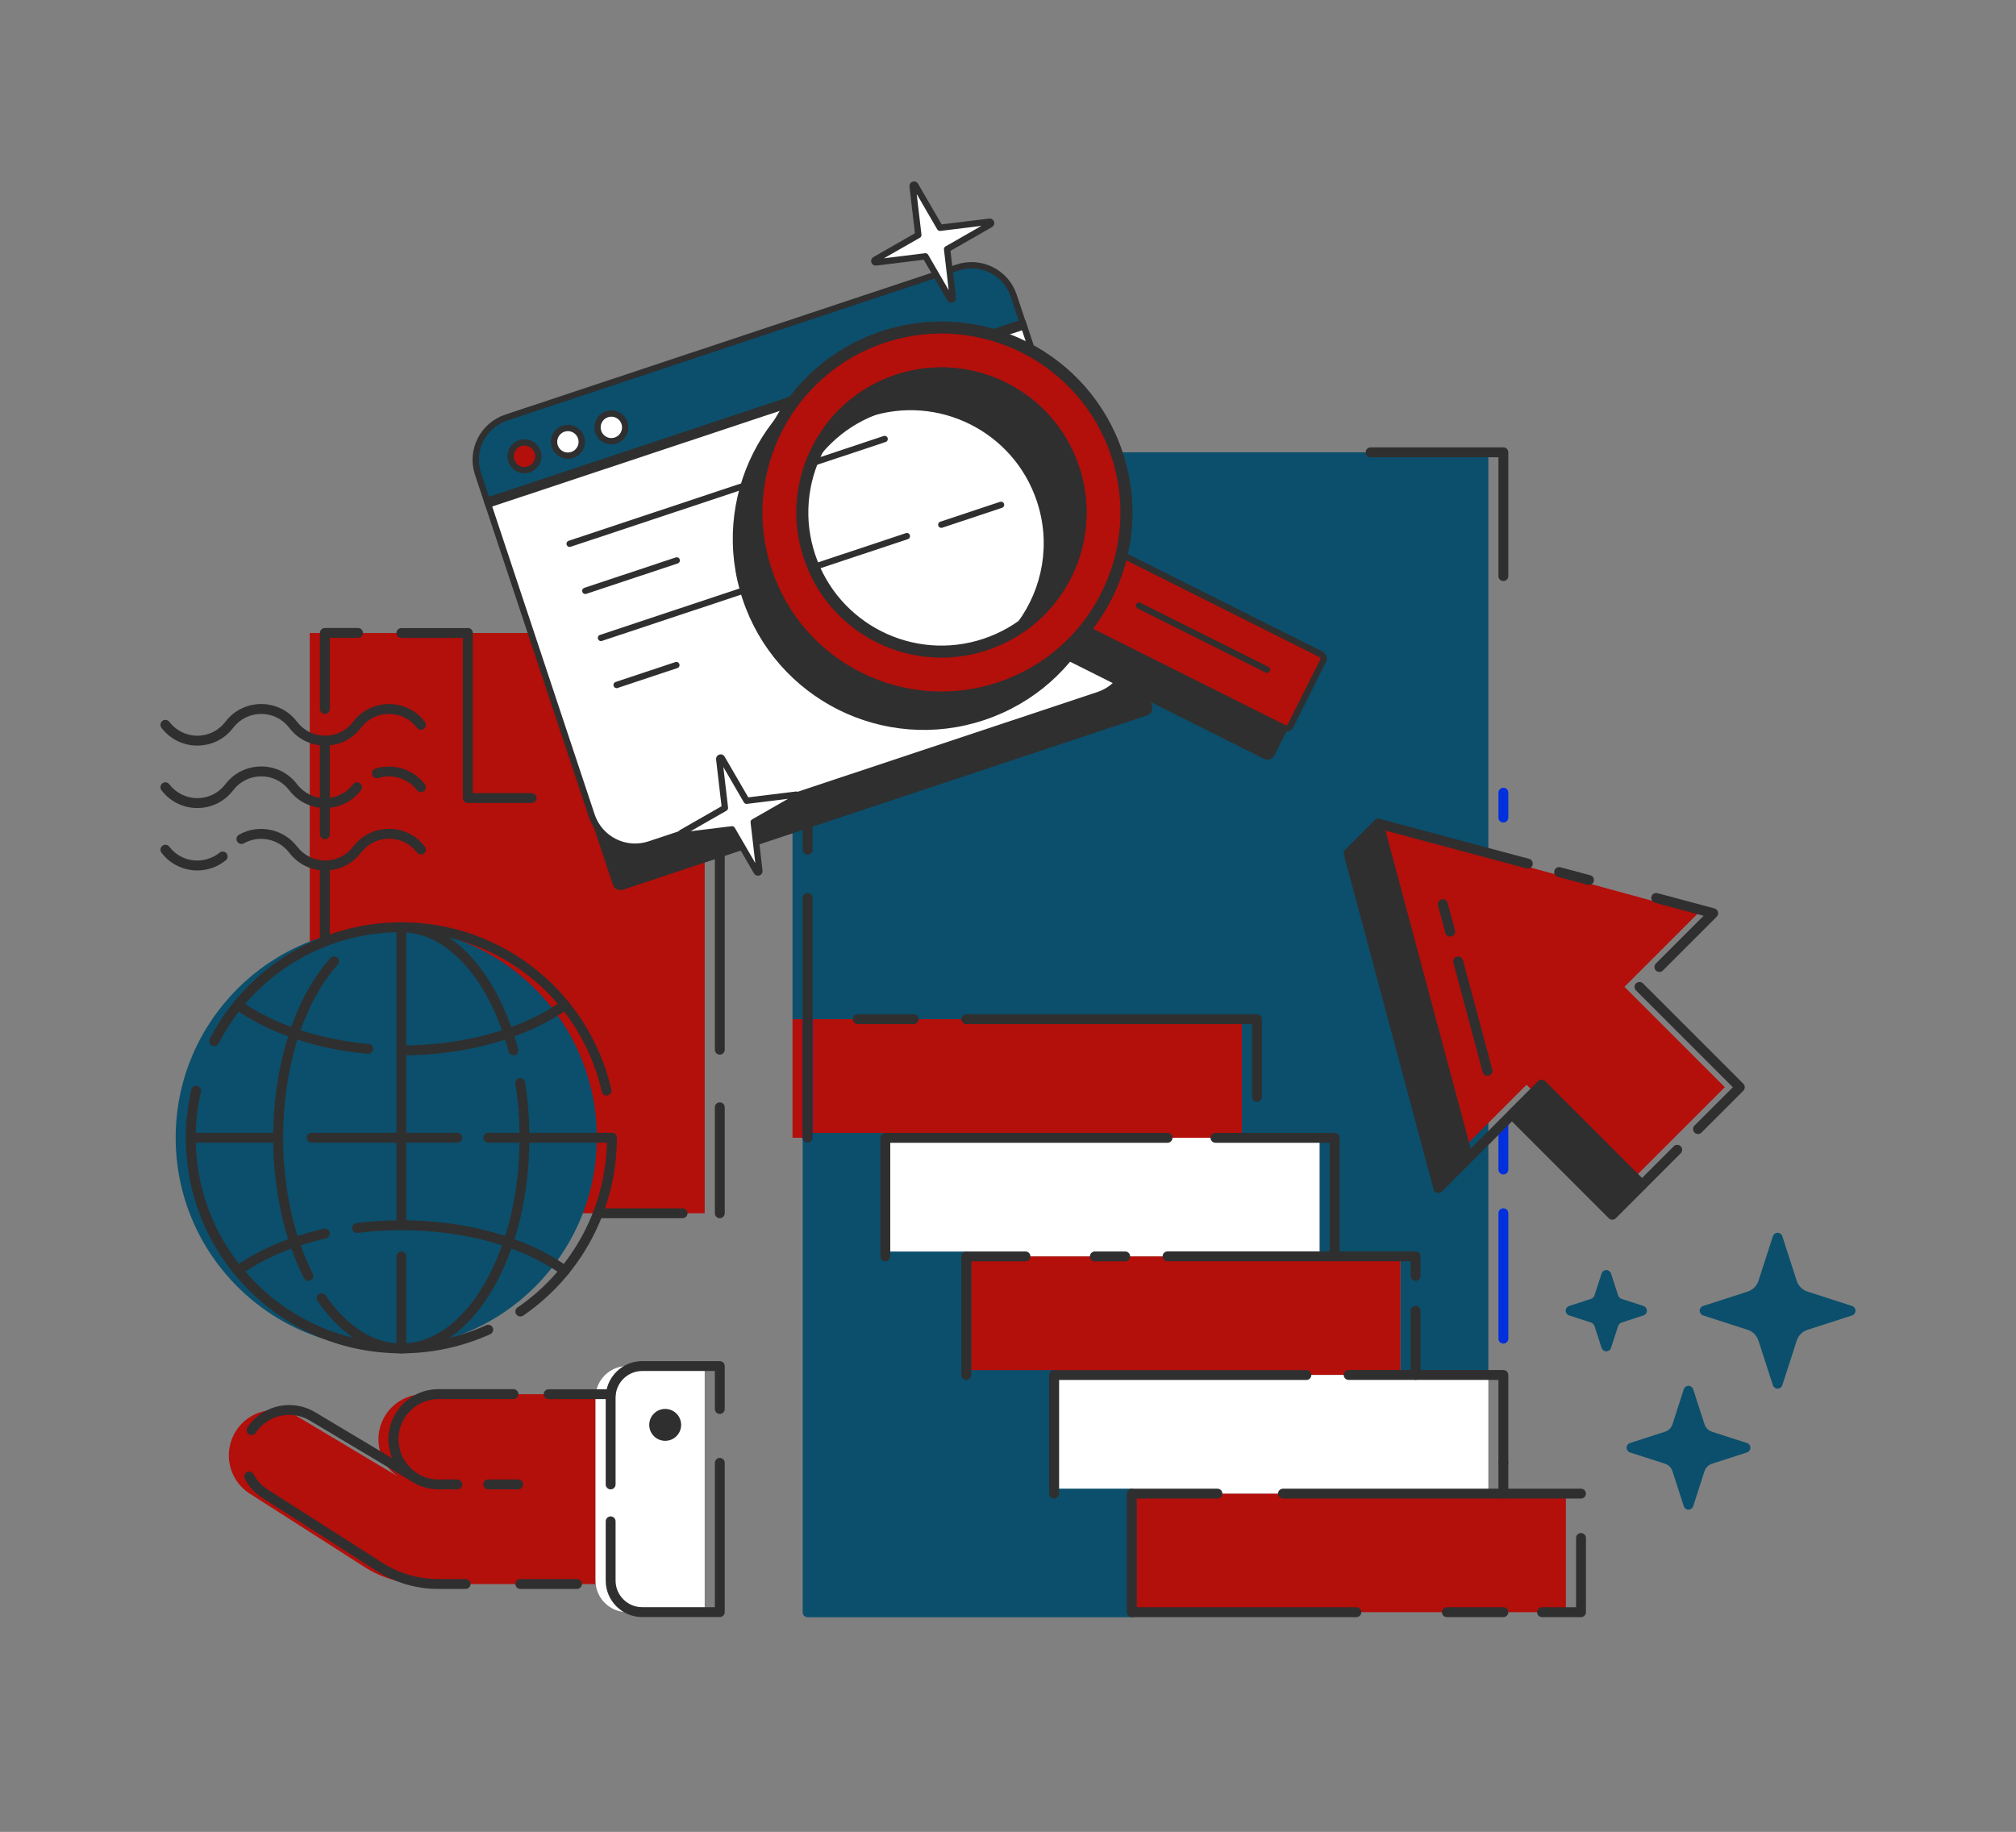 <?xml version="1.0" encoding="UTF-8" standalone="no"?><!DOCTYPE svg PUBLIC "-//W3C//DTD SVG 1.1//EN" "http://www.w3.org/Graphics/SVG/1.1/DTD/svg11.dtd"><svg width="100%" height="100%" viewBox="0 0 39896 36255" version="1.1" xmlns="http://www.w3.org/2000/svg" xmlns:xlink="http://www.w3.org/1999/xlink" xml:space="preserve" xmlns:serif="http://www.serif.com/" style="fill-rule:evenodd;clip-rule:evenodd;"><rect x="0" y="0" width="39896" height="36255" fill="#808080" stroke="none"/><rect x="6129.88" y="12528.1" width="7815.64" height="11483.7" style="fill:#b30f0b;fill-rule:nonzero;"/><path d="M29453.5,8951.74l-0,18260.5l-1739.31,-0l0,-2346.65l-1601.01,0l-0,-2348.15l-1537.87,-0l-0,-2346.65l-8892,0l-0,-11219.1l13770.2,0Z" style="fill:#0b4f6c;fill-rule:nonzero;"/><rect x="15683.3" y="20170.8" width="8892" height="2346.64" style="fill:#b30f0b;fill-rule:nonzero;"/><rect x="18822.2" y="24865.6" width="8892" height="2346.64" style="fill:#b30f0b;fill-rule:nonzero;"/><rect x="22096.4" y="29560.4" width="8892" height="2346.64" style="fill:#b30f0b;fill-rule:nonzero;"/><rect x="17221.2" y="22517.5" width="8892" height="2346.64" style="fill:#fff;fill-rule:nonzero;"/><rect x="20561.5" y="27212.3" width="8892" height="2346.64" style="fill:#fff;fill-rule:nonzero;"/><path d="M22395.5,29462.7l-1438.65,-0l-0,-2248.93c-0,-54.119 -43.596,-97.714 -97.714,-97.714l-1640.1,-0l-0,-2248.93c-0,-54.119 -43.596,-97.715 -97.715,-97.715l-1503.3,0l0,-2248.93c0,-54.118 -43.595,-97.714 -97.714,-97.714l-1537.87,-0c-54.119,-0 -97.714,43.596 -97.714,97.714l-0,9389.59c-0,54.119 43.595,97.714 97.714,97.714l6413.06,0c54.119,0 97.715,-43.595 97.715,-97.714l-0,-2346.64c-0,-57.126 -43.596,-100.721 -97.715,-100.721Z" style="fill:#0b4f6c;fill-rule:nonzero;"/><path d="M28753,22924.9l-1515.82,-6589.18l6365.45,1739.55l-1455.19,1455.19l1985.86,1985.85l-1937.75,1937.75l-1985.85,-1985.85l-1456.69,1456.69Z" style="fill:#b30f0b;fill-rule:nonzero;"/><path d="M32563.8,23384.9l-1985.86,-1985.86c-18.039,-18.039 -43.595,-28.562 -69.151,-28.562c-25.556,-0 -51.112,10.523 -69.152,28.562l-587.789,587.789c-37.582,37.582 -37.582,100.721 0,138.303l1985.85,1985.86c19.543,19.542 43.596,28.562 69.152,28.562c25.556,0 49.609,-9.02 69.152,-28.562l587.789,-587.789c18.039,-18.04 28.562,-43.596 28.562,-69.152c0,-25.556 -10.523,-51.112 -28.562,-69.151Z" style="fill:#2f2f2f;fill-rule:nonzero;"/><path d="M7643.7,26684.6c2301.44,-0 4167.14,-1865.74 4167.14,-4167.14c0,-2301.4 -1865.7,-4167.14 -4167.14,-4167.14c-2301.46,-0 -4167.14,1865.74 -4167.14,4167.14c0,2301.4 1865.68,4167.14 4167.14,4167.14Z" style="fill:#0b4f6c;fill-rule:nonzero;"/><path d="M11785.3,27592.6l0,3758.24l-3412.48,-0c-411.903,-0 -814.787,-117.257 -1162.05,-339.745l-2268.47,-1450.68c-423.93,-270.593 -541.187,-837.336 -263.077,-1255.25c172.879,-258.567 457.002,-398.374 747.138,-398.374c157.846,0 318.699,42.093 463.015,129.284l1985.86,1186.1c-233.011,-160.852 -386.347,-431.446 -386.347,-736.615c-0,-246.54 100.72,-470.531 261.573,-631.384c160.853,-160.853 384.844,-261.574 631.384,-261.574l3403.46,0Z" style="fill:#b30f0b;fill-rule:nonzero;"/><path d="M13945.5,27036.4l-0,4869.18l-1536.37,0c-344.255,0 -623.868,-279.613 -623.868,-623.868l0,-3621.44c0,-344.255 279.613,-623.868 623.868,-623.868l1536.37,-0Z" style="fill:#fff;fill-rule:nonzero;"/><path d="M13163.8,28515.6c174.382,0 315.692,-141.31 315.692,-315.692c-0,-174.382 -141.31,-315.692 -315.692,-315.692c-174.353,-0 -315.693,141.31 -315.693,315.692c0,174.382 141.34,315.692 315.693,315.692Z" style="fill:#2f2f2f;fill-rule:nonzero;"/><path d="M36652.8,25847.3l-883.938,-285.627c-100.721,-33.072 -178.892,-111.244 -211.965,-211.964l-285.626,-883.939c-13.53,-40.589 -51.112,-67.648 -93.204,-67.648c-42.093,0 -79.675,27.059 -93.205,67.648l-285.626,883.939c-33.073,100.72 -111.244,178.892 -211.965,211.964l-883.938,285.627c-40.589,13.529 -67.648,51.112 -67.648,93.204c-0,42.092 27.059,79.675 67.648,93.204l883.938,285.627c100.721,33.072 178.892,111.244 211.965,211.964l285.626,883.939c13.53,40.589 51.112,67.648 93.205,67.648c42.092,-0 79.674,-27.059 93.204,-67.648l285.626,-883.939c33.073,-100.72 111.244,-178.892 211.965,-211.964l883.938,-285.627c40.589,-13.529 67.648,-51.112 67.648,-93.204c0,-42.092 -27.059,-79.675 -67.648,-93.204Z" style="fill:#0b4f6c;fill-rule:nonzero;"/><path d="M34572.2,28559.2l-690.013,-222.488c-72.158,-22.549 -129.283,-79.675 -151.833,-151.833l-222.488,-690.013c-13.529,-40.589 -51.112,-67.648 -93.204,-67.648c-42.092,-0 -79.675,27.059 -93.204,67.648l-222.488,690.013c-22.549,72.158 -79.675,129.284 -151.833,151.833l-690.013,222.488c-40.589,13.53 -67.648,51.112 -67.648,93.204c-0,42.093 27.059,79.675 67.648,93.205l690.013,222.487c72.158,22.55 129.284,79.675 151.833,151.833l222.488,690.013c13.529,40.589 51.112,67.649 93.204,67.649c42.092,-0 79.675,-27.06 93.204,-67.649l222.488,-690.013c22.55,-72.158 79.675,-129.283 151.833,-151.833l690.013,-222.487c40.589,-13.53 67.649,-51.112 67.649,-93.205c-0,-42.092 -27.06,-81.178 -67.649,-93.204Z" style="fill:#0b4f6c;fill-rule:nonzero;"/><path d="M32592.4,25940.5c0,-42.092 -27.059,-79.675 -67.648,-93.204l-431.446,-139.807c-33.073,-10.523 -60.132,-37.582 -72.158,-72.158l-139.807,-431.446c-13.53,-40.589 -51.112,-67.648 -93.204,-67.648c-42.093,-0 -79.675,27.059 -93.205,67.648l-139.806,431.446c-10.523,33.072 -37.583,60.132 -72.158,72.158l-431.446,139.807c-40.589,13.529 -67.649,51.112 -67.649,93.204c0,42.092 27.06,79.675 67.649,93.204l431.446,139.807c33.072,10.523 60.131,37.582 72.158,72.158l139.806,431.446c13.53,40.589 51.112,67.648 93.205,67.648c42.092,0 79.674,-27.059 93.204,-67.648l139.807,-431.446c10.523,-33.072 37.582,-60.132 72.158,-72.158l431.446,-139.807c40.589,-13.529 67.648,-51.112 67.648,-93.204Z" style="fill:#0b4f6c;fill-rule:nonzero;"/><path d="M29146.9,22899.3l-1775.39,-6625.03c-9.02,-33.073 -36.08,-60.132 -69.152,-69.152c-33.073,-9.02 -69.152,0 -94.708,25.556l-587.789,587.789c-24.052,24.053 -34.575,60.132 -25.556,94.708l1775.39,6625.03c9.02,33.072 36.079,60.132 69.152,69.151c9.02,1.504 16.536,3.007 25.556,3.007c25.556,-0 51.112,-10.523 69.152,-28.563l587.788,-587.788c24.053,-25.557 34.576,-61.636 25.556,-94.708Z" style="fill:#2f2f2f;fill-rule:nonzero;"/><path d="M9256.74,12625.8l-1313.88,-0c-54.119,-0 -97.714,-43.596 -97.714,-97.714c-0,-54.119 43.595,-97.715 97.714,-97.715l1313.88,0c54.119,0 97.714,43.596 97.714,97.715c0,54.118 -43.595,97.714 -97.714,97.714Z" style="fill:#2f2f2f;fill-rule:nonzero;"/><path d="M6429.04,14129.1c-54.119,0 -97.714,-43.596 -97.714,-97.714l-0,-1504.8c-0,-54.118 43.595,-97.714 97.714,-97.714l656.94,0c54.119,0 97.714,43.596 97.714,97.714c0,54.119 -43.595,97.715 -97.714,97.715l-559.226,-0l0,1407.09c0,54.118 -43.596,97.714 -97.714,97.714Z" style="fill:#2f2f2f;fill-rule:nonzero;"/><path d="M6429.04,16609.5c-54.119,-0 -97.714,-43.596 -97.714,-97.715l-0,-1855.07c-0,-54.119 43.595,-97.714 97.714,-97.714c54.118,-0 97.714,43.595 97.714,97.714l0,1855.07c0,54.119 -43.596,97.715 -97.714,97.715Z" style="fill:#2f2f2f;fill-rule:nonzero;"/><path d="M6429.04,18732.2c-54.119,-0 -97.714,-43.596 -97.714,-97.714l-0,-1504.8c-0,-54.118 43.595,-97.714 97.714,-97.714c54.118,-0 97.714,43.596 97.714,97.714l0,1504.8c0,54.118 -43.596,97.714 -97.714,97.714Z" style="fill:#2f2f2f;fill-rule:nonzero;"/><path d="M13508.1,24109.5l-1673.17,0c-54.119,0 -97.714,-43.595 -97.714,-97.714c-0,-54.119 43.595,-97.714 97.714,-97.714l1673.17,-0c54.119,-0 97.715,43.595 97.715,97.714c-0,54.119 -43.596,97.714 -97.715,97.714Z" style="fill:#2f2f2f;fill-rule:nonzero;"/><path d="M14244.7,24109.5c-54.119,0 -97.715,-43.595 -97.715,-97.714l0,-2097.1c0,-54.119 43.596,-97.714 97.715,-97.714c54.118,-0 97.714,43.595 97.714,97.714l-0,2097.1c-0,54.119 -45.099,97.714 -97.714,97.714Z" style="fill:#2f2f2f;fill-rule:nonzero;"/><path d="M14244.7,20872.9c-54.119,-0 -97.715,-43.596 -97.715,-97.715l0,-4270.86c0,-54.119 43.596,-97.714 97.715,-97.714c54.118,-0 97.714,43.595 97.714,97.714l-0,4270.86c-0,52.616 -45.099,97.715 -97.714,97.715Z" style="fill:#2f2f2f;fill-rule:nonzero;"/><path d="M29751.2,16278.8c-54.118,-0 -97.714,-43.596 -97.714,-97.715l0,-493.081c0,-54.118 43.596,-97.714 97.714,-97.714c54.119,-0 97.715,43.596 97.715,97.714l-0,493.081c-0,54.119 -43.596,97.715 -97.715,97.715Z" style="fill:#0030dd;fill-rule:nonzero;"/><path d="M29751.2,11499.8c-54.118,0 -97.714,-43.596 -97.714,-97.714l0,-2352.66l-2530.05,0c-54.119,0 -97.715,-43.595 -97.715,-97.714c0,-54.119 43.596,-97.714 97.715,-97.714l2627.76,-0c54.119,-0 97.715,43.595 97.715,97.714l-0,2450.37c-0,54.118 -43.596,97.714 -97.715,97.714Z" style="fill:#2f2f2f;fill-rule:nonzero;"/><path d="M29751.2,26591.4c-54.118,0 -97.714,-43.595 -97.714,-97.714l0,-2481.94c0,-54.119 43.596,-97.714 97.714,-97.714c54.119,-0 97.715,43.595 97.715,97.714l-0,2481.94c-0,54.119 -43.596,97.714 -97.715,97.714Z" style="fill:#0030dd;fill-rule:nonzero;"/><path d="M29751.2,23243.6c-54.118,-0 -97.714,-43.596 -97.714,-97.715l0,-920.017c0,-54.118 43.596,-97.714 97.714,-97.714c54.119,-0 97.715,43.596 97.715,97.714l-0,920.017c-0,54.119 -43.596,97.715 -97.715,97.715Z" style="fill:#0030dd;fill-rule:nonzero;"/><path d="M15982.5,22615.2c-54.119,-0 -97.714,-43.596 -97.714,-97.714l-0,-2346.65c-0,-54.118 43.595,-97.714 97.714,-97.714c54.119,0 97.714,43.596 97.714,97.714l0,2346.65c0,54.118 -43.595,97.714 -97.714,97.714Z" style="fill:#0030dd;fill-rule:nonzero;"/><path d="M10521,15892.5l-1262.77,0c-54.119,0 -97.714,-43.595 -97.714,-97.714l-0,-3266.66c-0,-54.119 43.595,-97.715 97.714,-97.715c54.119,0 97.714,43.596 97.714,97.715l0,3168.95l1165.06,-0c54.119,-0 97.714,43.596 97.714,97.714c0,54.119 -43.595,97.714 -97.714,97.714Z" style="fill:#2f2f2f;fill-rule:nonzero;"/><path d="M24874.5,21807.9c-54.119,-0 -97.715,-43.596 -97.715,-97.714l0,-1441.66l-5655.4,-0c-54.118,-0 -97.714,-43.596 -97.714,-97.715c0,-54.118 43.596,-97.714 97.714,-97.714l5753.11,0c54.118,0 97.714,43.596 97.714,97.714l-0,1539.38c-0,54.118 -43.596,97.714 -97.714,97.714Z" style="fill:#2f2f2f;fill-rule:nonzero;"/><path d="M18082.6,20268.6l-1106.43,-0c-54.119,-0 -97.715,-43.596 -97.715,-97.715c0,-54.118 43.596,-97.714 97.715,-97.714l1106.43,0c54.118,0 97.714,43.596 97.714,97.714c-0,54.119 -43.596,97.715 -97.714,97.715Z" style="fill:#2f2f2f;fill-rule:nonzero;"/><path d="M26412.4,24963.4c-54.119,0 -97.715,-43.595 -97.715,-97.714l0,-2248.93l-2260.96,0c-54.119,0 -97.714,-43.595 -97.714,-97.714c-0,-54.119 43.595,-97.714 97.714,-97.714l2358.67,-0c54.118,-0 97.714,43.595 97.714,97.714l-0,2346.64c-0,54.119 -43.596,97.714 -97.714,97.714Z" style="fill:#2f2f2f;fill-rule:nonzero;"/><path d="M17520.4,24963.4c-54.119,0 -97.714,-43.595 -97.714,-97.714l-0,-2346.64c-0,-54.119 43.595,-97.714 97.714,-97.714l5584.74,-0c54.119,-0 97.714,43.595 97.714,97.714c0,54.119 -43.595,97.714 -97.714,97.714l-5487.03,0l0,2248.93c0,54.119 -43.595,97.714 -97.714,97.714Z" style="fill:#2f2f2f;fill-rule:nonzero;"/><path d="M28013.4,27310c-54.119,-0 -97.714,-43.596 -97.714,-97.714l-0,-1271.79c-0,-54.119 43.595,-97.714 97.714,-97.714c54.119,-0 97.714,43.595 97.714,97.714l0,1271.79c0,54.118 -43.595,97.714 -97.714,97.714Z" style="fill:#2f2f2f;fill-rule:nonzero;"/><path d="M28013.4,25349.7c-54.119,-0 -97.714,-43.596 -97.714,-97.715l-0,-290.136l-4810.55,0c-54.119,0 -97.714,-43.595 -97.714,-97.714c-0,-54.119 43.595,-97.714 97.714,-97.714l4908.26,-0c54.119,-0 97.714,43.595 97.714,97.714l0,387.85c0,54.119 -43.595,97.715 -97.714,97.715Z" style="fill:#2f2f2f;fill-rule:nonzero;"/><path d="M22267.8,24963.4l-601.318,0c-54.119,0 -97.715,-43.595 -97.715,-97.714c0,-54.118 43.596,-97.714 97.715,-97.714l601.318,-0c54.119,-0 97.714,43.596 97.714,97.714c0,54.119 -43.595,97.714 -97.714,97.714Z" style="fill:#2f2f2f;fill-rule:nonzero;"/><path d="M19121.4,27310c-54.118,-0 -97.714,-43.596 -97.714,-97.714l0,-2346.65c0,-54.118 43.596,-97.714 97.714,-97.714l1172.57,-0c54.119,-0 97.715,43.596 97.715,97.714c-0,54.119 -43.596,97.714 -97.715,97.714l-1074.86,0l-0,2248.93c-0,54.118 -43.596,97.714 -97.715,97.714Z" style="fill:#2f2f2f;fill-rule:nonzero;"/><path d="M29751.2,29049.3c-54.118,0 -97.714,-43.595 -97.714,-97.714l0,-1641.6l-2964.5,-0c-54.119,-0 -97.714,-43.596 -97.714,-97.714c-0,-54.119 43.595,-97.715 97.714,-97.715l3062.21,0c54.119,0 97.715,43.596 97.715,97.715l-0,1739.31c-0,54.119 -43.596,97.714 -97.715,97.714Z" style="fill:#2f2f2f;fill-rule:nonzero;"/><path d="M20859.2,29658.1c-54.119,0 -97.715,-43.595 -97.715,-97.714l0,-2346.64c0,-54.119 43.596,-97.714 97.715,-97.714l4993.95,-0c54.119,-0 97.715,43.595 97.715,97.714c-0,54.118 -43.596,97.714 -97.715,97.714l-4896.23,0l-0,2248.93c-0,52.615 -43.596,97.714 -97.714,97.714Z" style="fill:#2f2f2f;fill-rule:nonzero;"/><path d="M29751.2,29658.1c-54.118,0 -97.714,-43.595 -97.714,-97.714l0,-607.332c0,-54.118 43.596,-97.714 97.714,-97.714c54.119,0 97.715,43.596 97.715,97.714l-0,607.332c-0,52.615 -43.596,97.714 -97.715,97.714Z" style="fill:#2f2f2f;fill-rule:nonzero;"/><path d="M31287.5,29658.1l-5897.43,0c-54.118,0 -97.714,-43.595 -97.714,-97.714c-0,-54.119 43.596,-97.714 97.714,-97.714l5897.43,-0c54.119,-0 97.714,43.595 97.714,97.714c0,54.119 -43.595,97.714 -97.714,97.714Z" style="fill:#2f2f2f;fill-rule:nonzero;"/><path d="M26842.3,32004.8l-4445.25,-0c-54.119,-0 -97.715,-43.596 -97.715,-97.715l0,-2346.64c0,-54.119 43.596,-97.714 97.715,-97.714l1695.72,-0c54.118,-0 97.714,43.595 97.714,97.714c-0,54.119 -43.596,97.714 -97.714,97.714l-1598,0l-0,2151.22l4347.53,0c54.119,0 97.715,43.596 97.715,97.714c-0,54.119 -45.099,97.715 -97.715,97.715Z" style="fill:#2f2f2f;fill-rule:nonzero;"/><path d="M29751.2,32004.8l-1118.45,-0c-54.119,-0 -97.714,-43.596 -97.714,-97.715c-0,-54.118 43.595,-97.714 97.714,-97.714l1118.45,0c54.119,0 97.715,43.596 97.715,97.714c-0,54.119 -43.596,97.715 -97.715,97.715Z" style="fill:#2f2f2f;fill-rule:nonzero;"/><path d="M31287.5,32004.8l-771.191,-0c-54.119,-0 -97.714,-43.596 -97.714,-97.715c-0,-54.118 43.595,-97.714 97.714,-97.714l673.477,0l-0,-1371.01c-0,-54.119 43.595,-97.714 97.714,-97.714c54.119,-0 97.714,43.595 97.714,97.714l0,1468.72c0,54.119 -43.595,97.715 -97.714,97.715Z" style="fill:#2f2f2f;fill-rule:nonzero;"/><path d="M15982.5,16914.7c-54.119,-0 -97.714,-43.596 -97.714,-97.714l-0,-1022.24c-0,-54.118 43.595,-97.714 97.714,-97.714c54.119,-0 97.714,43.596 97.714,97.714l0,1022.24c0,54.118 -43.595,97.714 -97.714,97.714Z" style="fill:#2f2f2f;fill-rule:nonzero;"/><path d="M15982.5,22615.2c-54.119,-0 -97.714,-43.596 -97.714,-97.714l-0,-4745.91c-0,-54.119 43.595,-97.715 97.714,-97.715c54.119,0 97.714,43.596 97.714,97.715l0,4745.91c0,54.118 -43.595,97.714 -97.714,97.714Z" style="fill:#2f2f2f;fill-rule:nonzero;"/><path d="M32838.9,19235.8c-25.556,0 -49.609,-9.02 -69.152,-28.563c-37.582,-37.582 -37.582,-100.72 0,-138.303l944.07,-944.07l-963.613,-258.567c-52.615,-13.529 -82.681,-67.648 -69.151,-120.263c13.529,-52.616 67.648,-82.682 120.263,-69.152l1127.47,302.163c33.073,9.019 60.132,36.079 69.152,69.151c9.02,33.073 0,69.152 -25.556,94.708l-1062.83,1062.83c-21.047,21.046 -46.603,30.066 -70.655,30.066Z" style="fill:#2f2f2f;fill-rule:nonzero;"/><path d="M33602.6,22443.8c-25.556,0 -49.609,-9.02 -69.151,-28.563c-37.583,-37.582 -37.583,-100.72 -0,-138.303l759.164,-759.164l-1916.7,-1916.7c-37.582,-37.582 -37.582,-100.721 0,-138.303c37.583,-37.583 100.721,-37.583 138.304,-0l1985.85,1985.85c37.582,37.582 37.582,100.721 -0,138.303l-828.316,828.316c-19.543,18.04 -43.596,28.563 -69.152,28.563Z" style="fill:#2f2f2f;fill-rule:nonzero;"/><path d="M32494.7,23551.8c-25.556,0 -49.609,-9.019 -69.152,-28.562l-1916.7,-1916.7l-1387.54,1387.54c-24.052,24.052 -60.132,34.575 -94.707,25.556c-33.073,-9.02 -60.132,-36.08 -69.152,-69.152l-1620.55,-6049.26l-154.84,-575.762c-9.02,-33.073 0,-69.152 25.556,-94.708c24.053,-24.053 60.132,-34.576 94.708,-25.556l2958.49,792.237c52.615,13.53 82.681,67.648 69.151,120.264c-13.529,52.615 -67.648,82.681 -120.263,69.151l-2794.63,-748.641l1686.7,6297.31l1336.43,-1336.43c18.039,-18.039 43.595,-28.562 69.151,-28.562c25.556,-0 51.112,10.523 69.152,28.562l1916.7,1916.7l629.881,-629.881c37.582,-37.583 100.721,-37.583 138.303,-0c37.582,37.582 37.582,100.721 -0,138.303l-699.033,699.033c-18.039,19.543 -43.595,28.562 -67.648,28.562Z" style="fill:#2f2f2f;fill-rule:nonzero;"/><path d="M31445.4,17514.5c-9.02,0 -16.536,-1.503 -25.556,-3.007l-590.795,-157.846c-52.616,-13.529 -82.682,-67.648 -69.152,-120.263c13.53,-52.616 67.648,-82.682 120.264,-69.152l590.795,157.846c52.616,13.53 82.681,67.648 69.152,120.264c-12.027,43.595 -51.112,72.158 -94.708,72.158Z" style="fill:#2f2f2f;fill-rule:nonzero;"/><path d="M7942.86,26783.8c-1139.5,0 -2209.85,-443.472 -3015.61,-1249.24c-805.767,-805.767 -1249.24,-1876.11 -1249.24,-3015.61c-0,-321.705 36.079,-643.411 106.734,-954.593c12.026,-52.616 64.642,-85.688 117.257,-73.662c52.615,12.027 85.688,64.642 73.661,117.257c-67.648,297.653 -102.224,604.326 -102.224,910.998c0,2244.42 1825,4069.42 4069.42,4069.42c584.782,-0 1150.02,-121.767 1679.18,-360.791c49.609,-22.55 106.734,-0 129.283,48.105c22.55,49.609 0,106.734 -48.105,129.283c-554.716,251.051 -1147.02,378.831 -1760.36,378.831Z" style="fill:#2f2f2f;fill-rule:nonzero;"/><path d="M10297,26054.7c-31.569,0 -61.635,-15.032 -81.178,-42.092c-30.066,-45.099 -19.543,-105.231 25.556,-135.296c1109.43,-760.668 1770.88,-2015.92 1770.88,-3358.36c-0,-54.119 43.595,-97.714 97.714,-97.714c54.119,-0 97.714,43.595 97.714,97.714c0,1407.09 -694.523,2723.97 -1856.57,3520.72c-16.536,10.523 -36.079,15.032 -54.118,15.032Z" style="fill:#2f2f2f;fill-rule:nonzero;"/><path d="M12004.8,21683.2c-45.099,0 -84.184,-30.066 -94.707,-76.668c-425.433,-1859.58 -2056.51,-3158.43 -3967.2,-3158.43c-1527.35,-0 -2913.39,843.349 -3616.93,2202.33c-25.556,48.105 -84.184,66.145 -132.29,42.092c-48.105,-25.556 -66.145,-84.185 -42.092,-132.29c353.275,-684 886.945,-1259.76 1542.38,-1667.15c673.477,-417.917 1450.68,-640.405 2247.43,-640.405c496.087,0 981.652,84.185 1443.16,251.051c446.479,160.853 861.389,393.863 1232.7,693.019c744.131,599.816 1268.78,1440.16 1480.75,2366.19c12.026,52.615 -21.047,105.23 -73.662,117.257c-4.51,1.503 -12.026,3.006 -19.543,3.006Z" style="fill:#2f2f2f;fill-rule:nonzero;"/><path d="M10160.2,20886.4c-43.596,0 -82.681,-28.562 -94.708,-72.158c-383.34,-1437.15 -1217.67,-2364.68 -2124.16,-2364.68c-54.119,0 -97.715,-43.595 -97.715,-97.714c0,-54.119 43.596,-97.714 97.715,-97.714c505.107,-0 992.175,246.54 1407.09,712.562c396.87,444.976 709.556,1065.84 904.984,1797.94c13.53,52.616 -16.536,105.231 -69.151,120.264c-6.014,-0 -15.033,1.503 -24.053,1.503Z" style="fill:#2f2f2f;fill-rule:nonzero;"/><path d="M6102.82,25349.7c-36.08,-0 -70.655,-19.543 -87.192,-54.119c-392.36,-771.191 -608.835,-1757.35 -608.835,-2779.6c0,-1435.65 422.427,-2764.56 1130.48,-3555.3c36.079,-40.589 97.714,-43.596 138.303,-7.517c40.589,36.08 43.596,97.715 7.517,138.304c-676.483,756.158 -1080.87,2036.97 -1080.87,3426.01c-0,990.672 208.958,1945.27 587.789,2690.9c24.052,48.105 6.013,106.734 -42.093,130.787c-15.033,7.516 -30.066,10.523 -45.098,10.523Z" style="fill:#2f2f2f;fill-rule:nonzero;"/><path d="M7942.86,26783.8c-611.842,0 -1202.64,-368.307 -1661.14,-1037.27c-30.066,-45.099 -19.543,-105.231 25.556,-135.297c45.099,-30.066 105.231,-19.543 135.296,25.556c420.923,614.848 954.594,953.09 1500.29,953.09c614.848,-0 1196.62,-416.413 1638.59,-1172.57c452.492,-772.694 700.536,-1800.95 700.536,-2896.85c-0,-363.797 -27.059,-723.085 -82.681,-1070.35c-9.02,-52.615 28.562,-103.727 81.178,-111.244c54.118,-9.019 103.727,28.563 111.243,81.178c55.622,357.785 84.185,727.596 84.185,1101.92c0,1130.48 -258.567,2194.81 -727.595,2996.07c-476.545,814.786 -1118.45,1265.78 -1805.46,1265.78Z" style="fill:#2f2f2f;fill-rule:nonzero;"/><path d="M7287.42,20856.3l-9.02,0c-1028.25,-94.707 -1961.8,-410.399 -2624.76,-886.944c-43.596,-31.57 -54.119,-93.205 -22.549,-136.8c31.569,-43.596 93.204,-54.119 136.8,-22.55c635.894,457.002 1534.87,759.165 2530.05,852.369c54.119,4.51 93.204,52.616 88.694,106.734c-7.516,48.106 -49.608,87.191 -99.217,87.191Z" style="fill:#2f2f2f;fill-rule:nonzero;"/><path d="M7942.86,20886.4c-54.119,0 -97.714,-43.595 -97.714,-97.714c-0,-54.119 43.595,-97.714 97.714,-97.714c1238.72,-0 2396.25,-321.706 3176.47,-880.932c43.595,-31.569 105.231,-21.046 136.8,22.55c31.569,43.595 21.046,105.23 -22.55,136.8c-811.78,581.775 -2011.41,917.01 -3290.72,917.01Z" style="fill:#2f2f2f;fill-rule:nonzero;"/><path d="M11176.4,25246c-19.543,0 -39.086,-6.013 -57.125,-18.039c-780.211,-560.73 -1937.75,-880.932 -3176.47,-880.932c-291.639,0 -583.279,18.04 -864.395,52.615c-54.119,7.517 -102.224,-31.569 -109.741,-84.184c-6.013,-54.119 31.569,-102.224 84.185,-109.741c290.136,-36.079 589.292,-55.622 889.951,-55.622c1279.31,0 2478.93,335.235 3290.72,918.514c43.596,31.569 54.119,93.205 22.55,136.8c-19.543,25.556 -49.609,40.589 -79.675,40.589Z" style="fill:#2f2f2f;fill-rule:nonzero;"/><path d="M4709.27,25246c-30.066,0 -60.132,-13.53 -79.675,-40.589c-31.569,-43.595 -21.046,-105.231 22.55,-136.8c466.022,-335.235 1073.35,-593.802 1754.35,-750.145c52.616,-12.026 105.231,21.047 117.257,73.662c12.027,52.615 -21.046,105.231 -73.661,117.257c-656.94,150.33 -1238.72,398.374 -1683.69,718.576c-16.536,12.026 -37.582,18.039 -57.125,18.039Z" style="fill:#2f2f2f;fill-rule:nonzero;"/><path d="M12110,22615.2l-1730.29,-0c-54.119,-0 -97.714,-43.596 -97.714,-97.714c-0,-54.119 43.595,-97.715 97.714,-97.715l1730.29,0c54.119,0 97.714,43.596 97.714,97.715c0,54.118 -43.595,97.714 -97.714,97.714Z" style="fill:#2f2f2f;fill-rule:nonzero;"/><path d="M10379.7,22615.2l-718.575,-0c-54.119,-0 -97.715,-43.596 -97.715,-97.714c0,-54.119 43.596,-97.715 97.715,-97.715l718.575,0c54.119,0 97.714,43.596 97.714,97.715c0,54.118 -43.595,97.714 -97.714,97.714Z" style="fill:#2f2f2f;fill-rule:nonzero;"/><path d="M9052.29,22615.2l-2886.33,-0c-54.119,-0 -97.714,-43.596 -97.714,-97.714c-0,-54.119 43.595,-97.715 97.714,-97.715l2884.83,0c54.119,0 97.715,43.596 97.715,97.715c-0,54.118 -42.093,97.714 -96.211,97.714Z" style="fill:#2f2f2f;fill-rule:nonzero;"/><path d="M5506.02,22615.2l-1730.29,-0c-54.119,-0 -97.714,-43.596 -97.714,-97.714c-0,-54.119 43.595,-97.715 97.714,-97.715l1730.29,0c54.119,0 97.714,43.596 97.714,97.715c0,54.118 -45.099,97.714 -97.714,97.714Z" style="fill:#2f2f2f;fill-rule:nonzero;"/><path d="M7942.86,26783.8c-54.119,0 -97.714,-43.595 -97.714,-97.714l-0,-1820.49c-0,-54.118 43.595,-97.714 97.714,-97.714c54.119,-0 97.714,43.596 97.714,97.714l0,1820.49c0,54.119 -43.595,97.714 -97.714,97.714Z" style="fill:#2f2f2f;fill-rule:nonzero;"/><path d="M7942.86,24345.5c-54.119,-0 -97.714,-43.596 -97.714,-97.714l-0,-5897.43c-0,-54.119 43.595,-97.715 97.714,-97.715c54.119,0 97.714,43.596 97.714,97.715l0,5897.43c0,54.118 -43.595,97.714 -97.714,97.714Z" style="fill:#2f2f2f;fill-rule:nonzero;"/><path d="M12084.4,27690.3l-1226.69,-0c-54.118,-0 -97.714,-43.596 -97.714,-97.715c0,-54.118 43.596,-97.714 97.714,-97.714l1226.69,0c54.119,0 97.714,43.596 97.714,97.714c0,54.119 -45.099,97.715 -97.714,97.715Z" style="fill:#2f2f2f;fill-rule:nonzero;"/><path d="M8174.37,29318.4c-16.537,0 -34.576,-4.509 -49.609,-13.529l-1985.85,-1186.1c-124.774,-75.165 -267.587,-115.754 -413.407,-115.754c-267.587,0 -517.134,132.29 -665.96,354.778c-30.066,45.099 -90.198,57.125 -135.297,27.06c-45.099,-30.066 -57.125,-90.198 -27.059,-135.297c184.905,-276.607 494.584,-441.969 828.316,-441.969c180.396,-0 357.785,49.609 512.624,142.813l1524.34,910.997c-48.105,-117.257 -75.164,-246.54 -75.164,-377.327c-0,-264.58 103.727,-512.624 290.136,-700.536c186.409,-186.409 435.956,-290.136 700.536,-290.136l1483.75,-0c54.119,-0 97.714,43.595 97.714,97.714c0,54.119 -43.595,97.714 -97.714,97.714l-1480.75,0c-211.964,0 -411.903,82.682 -562.232,233.011c-150.33,150.33 -233.011,350.268 -233.011,562.233c-0,261.574 129.283,506.611 344.255,655.437c43.595,30.066 55.622,88.695 27.059,133.794c-19.543,30.065 -51.112,45.098 -82.681,45.098Z" style="fill:#2f2f2f;fill-rule:nonzero;"/><path d="M9214.65,31447.1l-542.69,-0c-431.446,-0 -850.866,-123.27 -1214.66,-354.778l-2268.47,-1450.68c-145.819,-93.204 -264.58,-222.488 -344.254,-374.321c-25.556,-48.105 -6.014,-106.734 40.589,-132.29c48.105,-25.556 106.734,-6.013 132.29,40.589c64.641,121.767 159.349,225.495 276.606,300.66l2268.47,1450.68c332.229,211.965 715.569,324.712 1109.43,324.712l542.69,0c54.118,0 97.714,43.596 97.714,97.715c-0,54.118 -43.596,97.714 -97.714,97.714Z" style="fill:#2f2f2f;fill-rule:nonzero;"/><path d="M11417,31447.1l-1119.95,-0c-54.119,-0 -97.714,-43.596 -97.714,-97.714c-0,-54.119 43.595,-97.715 97.714,-97.715l1121.46,0c54.118,0 97.714,43.596 97.714,97.715c-0,54.118 -45.099,97.714 -99.218,97.714Z" style="fill:#2f2f2f;fill-rule:nonzero;"/><path d="M10254.9,29476.2l-593.802,-0c-54.119,-0 -97.715,-43.596 -97.715,-97.715c0,-54.118 43.596,-97.714 97.715,-97.714l593.802,0c54.118,0 97.714,43.596 97.714,97.714c-0,54.119 -43.596,97.715 -97.714,97.715Z" style="fill:#2f2f2f;fill-rule:nonzero;"/><path d="M9052.29,29476.2l-371.315,-0c-201.441,-0 -396.87,-60.132 -562.232,-174.383c-45.099,-30.066 -55.622,-91.701 -25.556,-135.296c30.066,-45.099 91.701,-55.622 135.296,-25.557c132.29,91.702 288.633,139.807 450.989,139.807l371.314,0c54.119,0 97.715,43.596 97.715,97.714c-0,54.119 -42.093,97.715 -96.211,97.715Z" style="fill:#2f2f2f;fill-rule:nonzero;"/><path d="M12084.4,29476.2c-54.119,-0 -97.714,-43.596 -97.714,-97.715l-0,-1718.27c-0,-398.374 323.208,-721.582 721.582,-721.582l1536.37,-0c54.118,-0 97.714,43.595 97.714,97.714l-0,849.362c-0,54.119 -43.596,97.714 -97.714,97.714c-54.119,0 -97.715,-43.595 -97.715,-97.714l0,-751.648l-1438.65,0c-290.136,0 -526.154,236.018 -526.154,526.154l0,1718.27c0,54.119 -45.099,97.715 -97.714,97.715Z" style="fill:#2f2f2f;fill-rule:nonzero;"/><path d="M14244.7,32003.3l-1536.37,0c-398.374,0 -721.582,-323.208 -721.582,-721.582l-0,-1172.57c-0,-54.118 43.595,-97.714 97.714,-97.714c54.119,-0 97.714,43.596 97.714,97.714l0,1172.57c0,290.136 236.018,526.154 526.154,526.154l1438.65,-0l0,-2856.26c0,-54.118 43.596,-97.714 97.715,-97.714c54.118,-0 97.714,43.596 97.714,97.714l-0,2953.98c-0,54.119 -45.099,97.714 -97.714,97.714Z" style="fill:#2f2f2f;fill-rule:nonzero;"/><path d="M6433.55,14756c-281.117,-0 -539.684,-127.781 -709.556,-351.772c-133.793,-174.382 -335.235,-275.103 -554.716,-275.103c-219.482,0 -420.923,100.721 -554.717,275.103c-169.872,223.991 -428.439,351.772 -709.555,351.772c-281.117,-0 -539.684,-127.781 -709.556,-351.772c-33.073,-43.595 -24.053,-103.727 18.039,-136.8c43.596,-33.072 103.728,-24.052 136.8,18.04c133.794,174.382 335.235,275.103 554.717,275.103c219.481,0 420.922,-100.721 554.716,-275.103c169.872,-223.991 428.439,-351.771 709.556,-351.771c281.116,-0 539.683,127.78 709.555,351.771c133.794,174.382 335.235,275.103 554.717,275.103c219.481,0 420.923,-100.721 554.716,-275.103c169.872,-223.991 428.439,-351.771 709.556,-351.771c281.116,-0 539.683,127.78 709.556,351.771c33.072,43.595 24.052,103.727 -18.04,136.8c-43.596,33.072 -103.727,24.053 -136.8,-18.04c-133.793,-174.382 -335.235,-275.103 -554.716,-275.103c-219.481,0 -420.923,100.721 -554.717,275.103c-169.872,223.991 -428.439,351.772 -709.555,351.772Z" style="fill:#2f2f2f;fill-rule:nonzero;"/><path d="M6433.55,15991.7c-281.117,-0 -539.684,-127.78 -709.556,-351.771c-133.793,-174.383 -335.235,-275.104 -554.716,-275.104c-219.482,0 -420.923,100.721 -554.717,275.104c-169.872,223.991 -428.439,351.771 -709.555,351.771c-281.117,-0 -539.684,-127.78 -709.556,-351.771c-33.073,-43.596 -24.053,-103.728 18.039,-136.8c43.596,-33.073 103.728,-24.053 136.8,18.039c133.794,174.383 335.235,275.103 554.717,275.103c219.481,0 420.922,-100.72 554.716,-275.103c169.872,-223.991 428.439,-351.771 709.556,-351.771c281.116,-0 539.683,127.78 709.555,351.771c133.794,174.383 335.235,275.103 554.717,275.103c219.481,0 420.923,-100.72 554.716,-275.103c33.072,-43.595 94.708,-51.112 136.8,-18.039c43.595,33.072 51.112,94.707 18.039,136.8c-169.872,223.991 -428.439,351.771 -709.555,351.771Z" style="fill:#2f2f2f;fill-rule:nonzero;"/><path d="M8330.71,15679c-30.065,0 -58.628,-13.529 -78.171,-39.085c-177.389,-233.011 -484.061,-330.725 -765.178,-242.031c-51.112,16.536 -106.734,-12.026 -121.767,-64.642c-16.536,-51.112 12.027,-106.734 64.642,-121.767c357.785,-111.244 751.648,13.53 978.646,311.183c33.072,43.595 24.053,103.727 -18.04,136.8c-19.543,12.026 -40.589,19.542 -60.132,19.542Z" style="fill:#2f2f2f;fill-rule:nonzero;"/><path d="M3903.5,17227.4c-34.576,0 -69.151,-1.503 -103.727,-6.013c-242.031,-28.562 -457.002,-150.329 -604.325,-345.758c-33.073,-43.595 -24.053,-103.727 18.039,-136.8c43.596,-33.072 103.728,-24.053 136.8,18.04c115.754,151.833 282.62,248.044 472.035,269.09c187.912,22.549 377.328,-33.073 523.147,-150.33c42.093,-34.576 103.728,-28.562 136.8,13.53c34.576,42.092 28.563,103.727 -13.529,136.8c-159.35,130.787 -360.791,201.441 -565.24,201.441Z" style="fill:#2f2f2f;fill-rule:nonzero;"/><path d="M6433.55,17227.4c-281.117,0 -539.684,-127.78 -709.556,-351.771c-210.462,-275.103 -596.809,-354.778 -897.468,-184.905c-46.602,27.059 -106.734,10.523 -133.793,-37.583c-27.06,-46.602 -10.523,-106.734 37.582,-133.793c386.347,-217.978 880.932,-115.754 1150.02,236.017c133.793,174.383 335.235,275.104 554.716,275.104c219.481,-0 420.923,-100.721 554.716,-275.104c169.873,-223.991 428.44,-351.771 709.556,-351.771c281.116,0 539.683,127.78 709.556,351.771c33.072,43.596 24.053,103.728 -18.04,136.8c-43.595,33.073 -103.727,24.053 -136.8,-18.039c-133.793,-174.383 -335.235,-275.103 -554.716,-275.103c-219.481,-0 -420.923,100.72 -554.716,275.103c-171.376,225.494 -429.943,353.274 -711.059,353.274Z" style="fill:#2f2f2f;fill-rule:nonzero;"/><path d="M28698.9,18536.8c-43.596,0 -82.681,-28.562 -94.708,-72.158l-145.819,-544.193c-13.53,-52.615 16.536,-105.231 69.151,-120.264c52.616,-13.529 105.231,16.537 120.264,69.152l145.82,544.193c13.529,52.615 -16.537,105.231 -69.152,120.264c-7.516,1.503 -16.536,3.006 -25.556,3.006Z" style="fill:#2f2f2f;fill-rule:nonzero;"/><path d="M29437,21292.3c-43.595,0 -82.681,-28.562 -94.707,-72.158l-580.272,-2166.25c-13.53,-52.615 16.536,-105.23 69.151,-120.263c52.616,-13.53 105.231,16.536 120.264,69.151l580.272,2166.25c13.53,52.615 -16.536,105.231 -69.151,120.264c-7.517,1.503 -16.537,3.006 -25.557,3.006Z" style="fill:#2f2f2f;fill-rule:nonzero;"/><g><path d="M20048.5,6201.52l-10366.1,3448.49c-50.733,16.877 -78.219,71.768 -61.342,122.501l2566.61,7715.18c16.877,50.734 71.768,78.22 122.501,61.343l10366.1,-3448.49c50.733,-16.878 78.22,-71.769 61.342,-122.502l-2566.61,-7715.18c-16.878,-50.733 -71.769,-78.22 -122.502,-61.343Z" style="fill:#2f2f2f;stroke:#2f2f2f;stroke-width:125px;"/><path d="M20253.8,6431.64l-193.656,-582.127c-153.03,-460.007 -651.768,-708.243 -1114,-554.471l-8927.18,2969.8c-462.219,153.767 -712.876,651.304 -559.846,1111.31l193.657,582.128l10601,-3526.64Z" style="fill:#0b4f6c;fill-rule:nonzero;stroke:#2f2f2f;stroke-width:125px;"/><path d="M22312.1,12609.3c157.964,474.837 -98.905,987.809 -573.742,1145.77l-8884.17,2955.49c-474.83,157.962 -987.81,-98.905 -1145.77,-573.742l-2071.39,-6226.55l10603.7,-3527.53l2071.39,6226.55Z" style="fill:#fff;stroke:#2f2f2f;stroke-width:125px;stroke-linejoin:round;stroke-miterlimit:2;"/><path d="M11273.2,10762.1l4119.67,-1370.49" style="fill:none;fill-rule:nonzero;stroke:#2f2f2f;stroke-width:125px;stroke-linecap:round;"/><path d="M15339.2,9409.44l2167.31,-720.997" style="fill:none;fill-rule:nonzero;stroke:#2f2f2f;stroke-width:125px;stroke-linecap:round;"/><path d="M11892.9,12624.9l3904.73,-1298.99" style="fill:none;fill-rule:nonzero;stroke:#2f2f2f;stroke-width:125px;stroke-linecap:round;"/><path d="M15726,11349.7l2221.04,-738.874" style="fill:none;fill-rule:nonzero;stroke:#2f2f2f;stroke-width:125px;stroke-linecap:round;"/><path d="M11583.1,11693.5l1809.07,-601.824" style="fill:none;fill-rule:nonzero;stroke:#2f2f2f;stroke-width:125px;stroke-linecap:round;"/><path d="M12202.8,13556.3l1182.17,-393.271" style="fill:none;fill-rule:nonzero;stroke:#2f2f2f;stroke-width:125px;stroke-linecap:round;"/><path d="M18627.7,10384.4l1182.17,-393.271" style="fill:none;fill-rule:nonzero;stroke:#2f2f2f;stroke-width:125px;stroke-linecap:round;"/><path d="M10292.5,8770.69c143.342,-47.685 298.433,29.976 346.119,173.318c47.686,143.343 -29.976,298.434 -173.318,346.119c-143.343,47.686 -298.433,-29.975 -346.119,-173.318c-47.686,-143.342 29.975,-298.433 173.318,-346.119Z" style="fill:#b30f0b;stroke:#2f2f2f;stroke-width:125px;"/><path d="M11152.2,8484.67c143.342,-47.686 298.433,29.975 346.119,173.318c47.686,143.342 -29.976,298.433 -173.318,346.119c-143.343,47.686 -298.434,-29.976 -346.119,-173.318c-47.686,-143.343 29.975,-298.434 173.318,-346.119Z" style="fill:#fff;stroke:#2f2f2f;stroke-width:125px;"/><path d="M12012,8198.66c143.342,-47.686 298.433,29.976 346.119,173.318c47.685,143.343 -29.976,298.433 -173.318,346.119c-143.343,47.686 -298.434,-29.975 -346.119,-173.318c-47.686,-143.342 29.975,-298.433 173.318,-346.119Z" style="fill:#fff;stroke:#2f2f2f;stroke-width:125px;"/><path d="M9697.8,9973.16l10532,-3503.69" style="fill:none;fill-rule:nonzero;stroke:#2f2f2f;stroke-width:125px;stroke-linecap:round;"/><path d="M21230.8,11331l-649.262,1296.59c-22.227,44.388 -4.236,98.471 40.152,120.698l4422.23,2214.42c44.387,22.227 98.47,4.236 120.697,-40.152l649.262,-1296.59c22.227,-44.387 4.235,-98.47 -40.152,-120.697l-4422.23,-2214.42c-44.388,-22.227 -98.47,-4.235 -120.697,40.153Z" style="fill:#2f2f2f;stroke:#2f2f2f;stroke-width:125px;"/><path d="M19437.6,14138.9c1918.41,-638.196 2956.25,-2710.72 2318.05,-4629.13c-638.196,-1918.41 -2710.74,-2956.2 -4629.15,-2318c-1918.41,638.196 -2956.21,2710.71 -2318.01,4629.12c638.196,1918.41 2710.71,2956.21 4629.12,2318.01Zm-286.719,-861.872c1442.42,-479.851 2222.74,-2038.15 1742.9,-3480.54c-479.851,-1442.42 -2038.15,-2222.74 -3480.57,-1742.88c-1442.39,479.839 -2222.7,2038.14 -1742.85,3480.56c479.839,1442.39 2038.14,2222.7 3480.53,1742.86Z" style="fill:#2f2f2f;stroke:#2f2f2f;stroke-width:125px;stroke-linejoin:round;stroke-miterlimit:2;"/><path d="M21701.9,9527.66c628.316,1888.71 -393.447,3929.19 -2282.19,4557.52l35.752,107.47c1948.1,-648.076 3001.97,-2752.67 2353.91,-4700.74l-107.469,35.752Zm-4557.54,-2282.14c1888.75,-628.329 3929.21,393.399 4557.54,2282.14l107.469,-35.752c-648.063,-1948.07 -2752.66,-3001.94 -4700.76,-2353.86l35.752,107.47Zm-2282.16,4557.51c-628.329,-1888.75 393.446,-3929.19 2282.16,-4557.51l-35.752,-107.47c-1948.07,648.064 -3001.94,2752.66 -2353.87,4700.73l107.47,-35.752Zm4557.51,2282.16c-1888.71,628.317 -3929.19,-393.447 -4557.51,-2282.16l-107.47,35.752c648.064,1948.07 2752.66,3001.94 4700.73,2353.87l-35.752,-107.47Zm1420.32,-4270.8c469.971,1412.73 -294.313,2938.96 -1707.04,3408.93l35.752,107.47c1472.09,-489.718 2268.47,-2080.06 1778.76,-3552.15l-107.47,35.751Zm-3408.96,-1707.03c1412.73,-469.972 2938.99,294.301 3408.96,1707.03l107.47,-35.751c-489.719,-1472.09 -2080.1,-2268.46 -3552.18,-1778.75l35.752,107.47Zm-1706.99,3408.95c-469.971,-1412.73 294.266,-2938.98 1706.99,-3408.95l-35.752,-107.47c-1472.08,489.718 -2268.43,2080.09 -1778.71,3552.17l107.469,-35.752Zm3408.91,1707c-1412.73,469.972 -2938.94,-294.277 -3408.91,-1707l-107.469,35.752c489.718,1472.09 2080.05,2268.44 3552.14,1778.72l-35.752,-107.47Z" style="fill:#2f2f2f;fill-rule:nonzero;stroke:#2f2f2f;stroke-width:125px;stroke-linejoin:round;stroke-miterlimit:2;"/><path d="M21561.9,10756.7l-649.262,1296.59c-22.227,44.388 -4.235,98.47 40.152,120.697l4463.14,2234.91c44.388,22.227 98.471,4.235 120.698,-40.153l649.262,-1296.59c22.227,-44.388 4.235,-98.471 -40.153,-120.698l-4463.14,-2234.9c-44.387,-22.227 -98.47,-4.235 -120.697,40.152Z" style="fill:#b30f0b;stroke:#2f2f2f;stroke-width:125px;"/><path d="M19786.1,13616.9c1918.41,-638.196 2956.24,-2710.76 2318.04,-4629.16c-638.196,-1918.41 -2710.75,-2956.2 -4629.15,-2318c-1918.41,638.196 -2956.21,2710.71 -2318.01,4629.12c638.196,1918.41 2710.72,2956.25 4629.13,2318.05Zm-286.718,-861.872c1442.42,-479.851 2222.74,-2038.15 1742.88,-3480.57c-479.839,-1442.39 -2038.14,-2222.7 -3480.56,-1742.85c-1442.39,479.839 -2222.7,2038.14 -1742.86,3480.53c479.851,1442.42 2038.15,2222.74 3480.54,1742.9Z" style="fill:#b30f0b;stroke:#2f2f2f;stroke-width:125px;stroke-linejoin:round;stroke-miterlimit:2;"/><path d="M22050.4,9005.62c628.329,1888.75 -393.435,3929.22 -2282.18,4557.55l35.752,107.47c1948.1,-648.076 3001.97,-2752.67 2353.9,-4700.78l-107.47,35.752Zm-4557.54,-2282.14c1888.75,-628.329 3929.22,393.435 4557.54,2282.14l107.47,-35.752c-648.064,-1948.07 -2752.66,-3001.94 -4700.76,-2353.86l35.752,107.47Zm-2282.16,4557.51c-628.317,-1888.71 393.447,-3929.19 2282.16,-4557.51l-35.752,-107.47c-1948.07,648.064 -3001.94,2752.66 -2353.87,4700.73l107.47,-35.752Zm4557.52,2282.19c-1888.71,628.317 -3929.19,-393.447 -4557.52,-2282.19l-107.47,35.752c648.076,1948.1 2752.67,3001.97 4700.74,2353.91l-35.752,-107.47Zm1420.31,-4270.83c469.972,1412.73 -294.265,2938.98 -1707.03,3408.96l35.752,107.47c1472.08,-489.718 2268.46,-2080.1 1778.74,-3552.18l-107.47,35.752Zm-3408.95,-1706.99c1412.76,-469.984 2938.98,294.265 3408.95,1706.99l107.47,-35.752c-489.718,-1472.09 -2080.09,-2268.43 -3552.17,-1778.71l35.752,107.47Zm-1707,3408.91c-469.972,-1412.73 294.277,-2938.94 1707,-3408.91l-35.752,-107.47c-1472.09,489.718 -2268.44,2080.05 -1778.72,3552.14l107.47,-35.752Zm3408.93,1707.04c-1412.73,469.972 -2938.96,-294.313 -3408.93,-1707.04l-107.47,35.752c489.718,1472.08 2080.06,2268.47 3552.15,1778.76l-35.752,-107.47Z" style="fill:#2f2f2f;fill-rule:nonzero;stroke:#2f2f2f;stroke-width:125px;stroke-linejoin:round;stroke-miterlimit:2;"/><path d="M20246,12372.7c946.887,-685.743 1384.88,-1930.03 996.249,-3098.26c-479.85,-1442.42 -2038.14,-2222.7 -3480.56,-1742.85c-566.151,188.341 -1030.29,542.799 -1356.27,991.189c222.24,-160.908 472.446,-291.094 746.637,-382.309c1442.39,-479.839 3000.69,300.475 3480.54,1742.9c291.509,876.272 117.956,1795.29 -386.594,2489.34Z" style="fill:#2f2f2f;stroke:#2f2f2f;stroke-width:125px;stroke-linejoin:round;stroke-miterlimit:2;"/><path d="M20246,12372.7l-45.813,-33.3l79.011,79.153l-33.198,-45.853Zm-3840.58,-3849.93l-45.812,-33.3l79.022,79.189l-33.21,-45.889Zm4783.1,769.537c380.616,1144.12 -48.294,2362.87 -975.76,3034.51l66.444,91.729c966.319,-699.808 1413.45,-1969.62 1016.79,-3161.99l-107.47,35.752Zm-3408.95,-1706.99c1412.73,-469.972 2938.98,294.265 3408.95,1706.99l107.47,-35.752c-489.718,-1472.09 -2080.09,-2268.43 -3552.17,-1778.71l35.752,107.47Zm-1328.33,970.755c319.265,-439.154 773.788,-786.275 1328.33,-970.755l-35.752,-107.47c-577.722,192.19 -1051.51,553.997 -1384.2,1011.62l91.625,66.601Zm-12.603,12.588c217.618,-157.581 462.664,-285.095 731.303,-374.463l-35.752,-107.47c-279.744,93.062 -535.144,225.931 -761.959,390.192l66.408,91.741Zm731.303,-374.463c1412.73,-469.971 2938.95,294.313 3408.93,1707.04l107.469,-35.752c-489.718,-1472.09 -2080.06,-2268.47 -3552.15,-1778.76l35.752,107.47Zm3408.93,1707.04c285.491,858.181 115.591,1758.28 -378.672,2438.16l91.626,66.601c514.802,-708.196 692.031,-1646.19 394.515,-2540.51l-107.469,35.752Z" style="fill:#2f2f2f;fill-rule:nonzero;stroke:#2f2f2f;stroke-width:125px;stroke-linejoin:round;stroke-miterlimit:2;"/><path d="M22542.6,11986.5l2530.25,1267.01" style="fill:none;fill-rule:nonzero;stroke:#2f2f2f;stroke-width:125px;stroke-linecap:round;"/><path d="M14233.2,15023.3c-1.568,-13.325 6.462,-25.903 19.18,-30.134c12.717,-4.231 26.682,1.031 33.409,12.639l488.972,841.936l980.968,-120.676c13.373,-1.664 26.071,6.367 30.325,19.156c4.255,12.789 -1.102,26.825 -12.806,33.504l-857.767,491.016l112.828,967.068c1.568,13.324 -6.462,25.903 -19.18,30.133c-12.717,4.231 -26.682,-1.03 -33.409,-12.639l-488.972,-841.935l-980.968,120.676c-13.373,1.663 -26.071,-6.367 -30.325,-19.156c-4.255,-12.789 1.102,-26.826 12.806,-33.505l857.767,-491.016l-112.828,-967.067Z" style="fill:#fff;fill-rule:nonzero;stroke:#2f2f2f;stroke-width:125px;stroke-linejoin:round;"/><path d="M18113,3666.28c-6.725,-11.605 -20.695,-16.881 -33.412,-12.65c-12.718,4.231 -20.743,16.824 -19.176,30.145l112.824,967.056l-857.767,491.016c-11.704,6.679 -17.061,20.716 -12.806,33.505c4.254,12.788 16.952,20.819 30.324,19.155l980.969,-120.675l488.972,841.935c6.727,11.608 20.692,16.87 33.409,12.639c12.717,-4.23 20.748,-16.809 19.18,-30.134l-112.828,-967.067l857.767,-491.016c11.704,-6.679 17.061,-20.716 12.806,-33.504c-4.254,-12.789 -16.952,-20.82 -30.325,-19.156l-980.968,120.675l-488.969,-841.924Z" style="fill:#fff;fill-rule:nonzero;stroke:#2f2f2f;stroke-width:125px;stroke-linejoin:round;"/></g></svg>